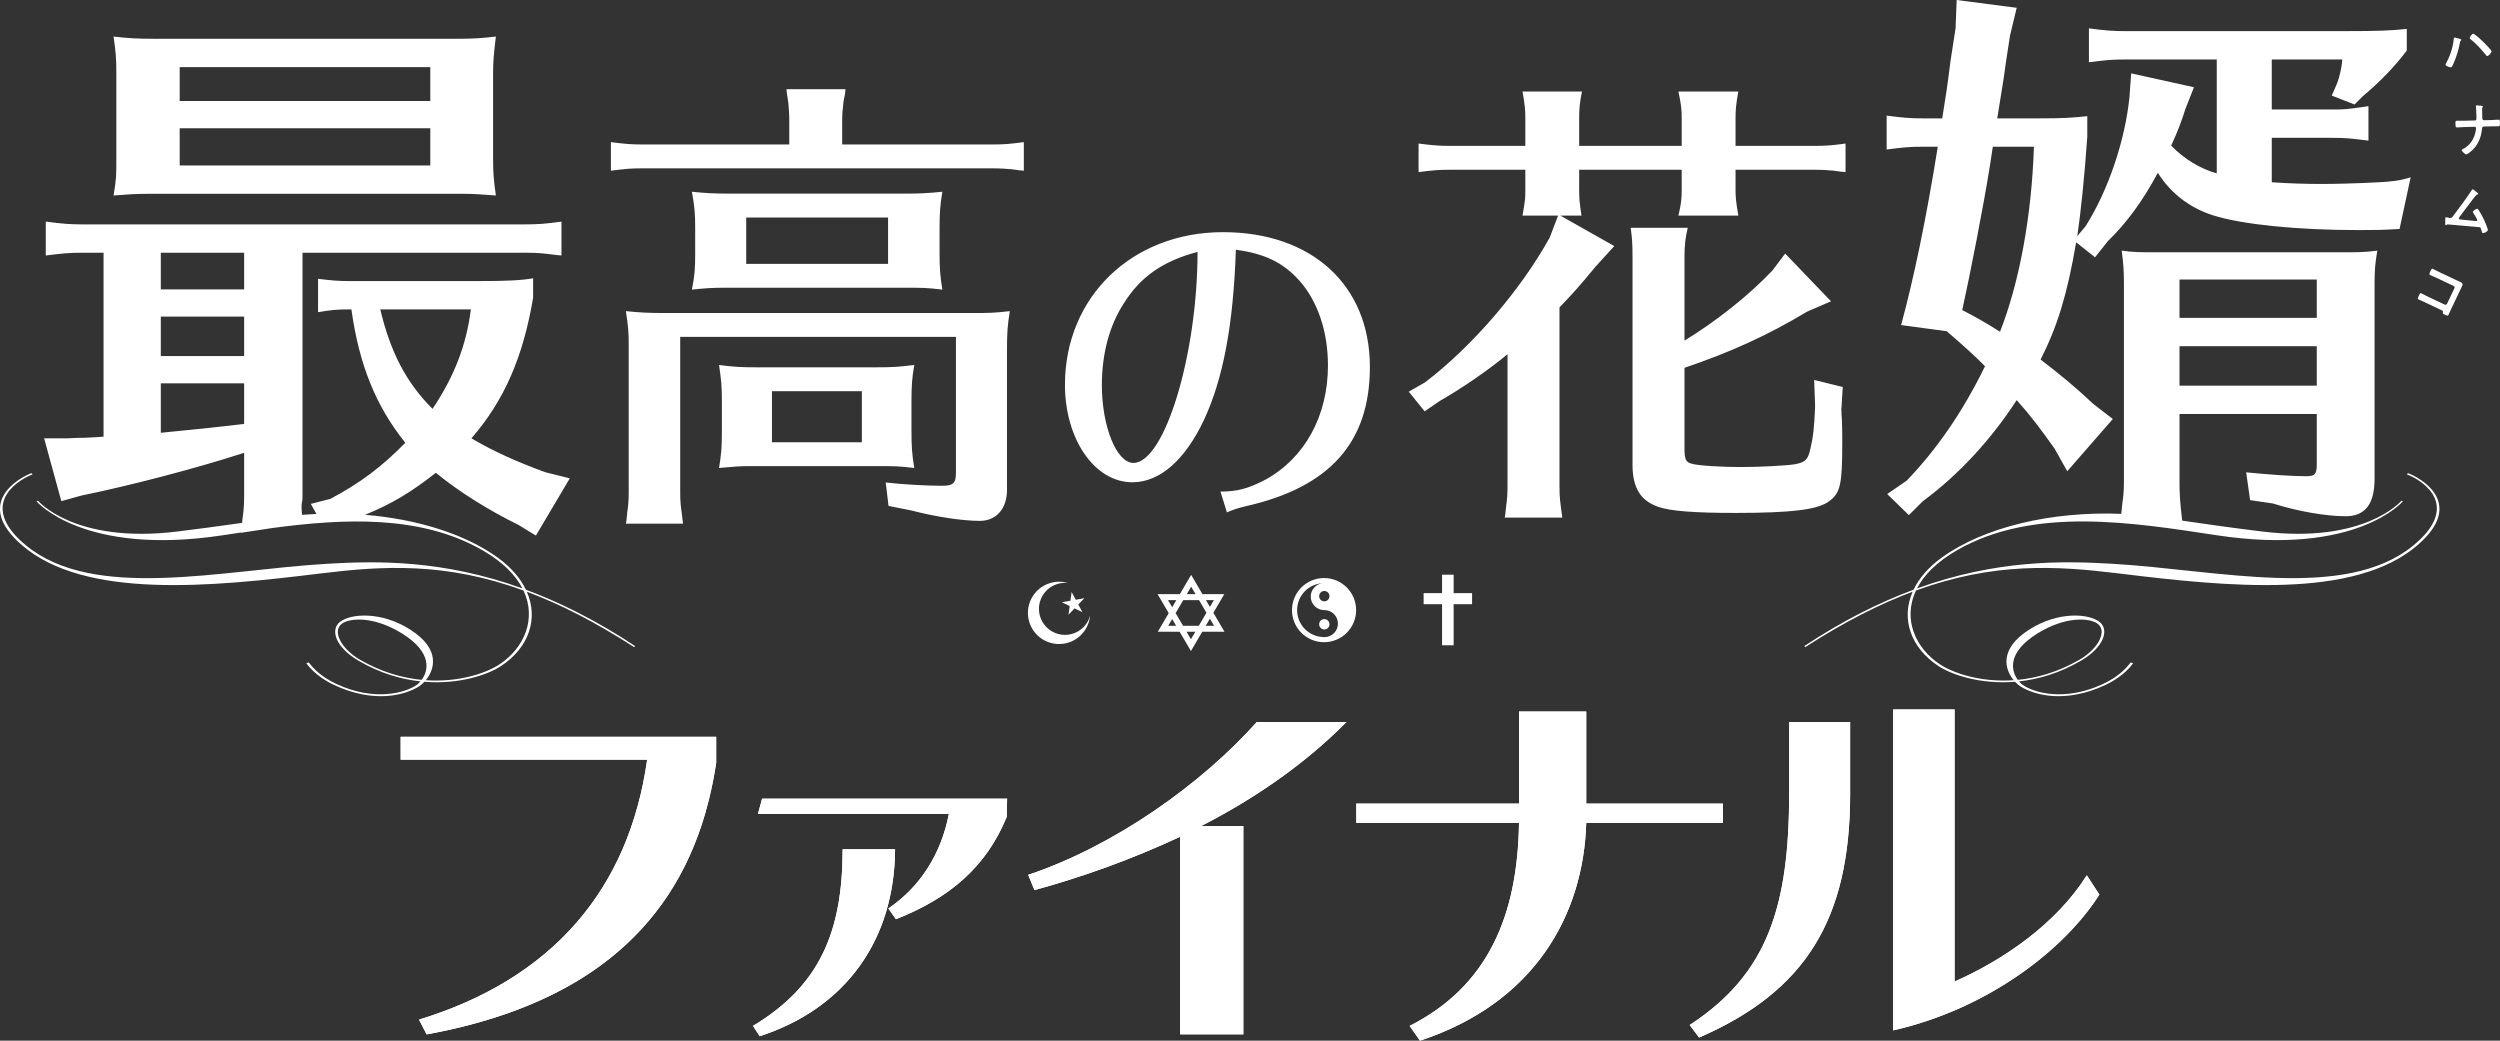 <?xml version="1.0" encoding="UTF-8"?><svg id="a" xmlns="http://www.w3.org/2000/svg" viewBox="0 0 695.334 289.451"><rect x="0" y="0" width="695.334" height="289.451" fill="#333333" stroke="none"/><defs><style>.b,.c{fill:#fff;}.c{fill-rule:evenodd;}</style></defs><g><g><g><path class="b" d="m210.825,226.37h53.084c-2.12,11.095-7.979,20.32-16.83,26.304l2.119,2.992c14.835-5.86,25.058-14.461,30.792-28.424l.125-5.112h-68.159"/><path class="b" d="m197.239,222.131c.786-3.213,1.448-6.529,1.959-9.973v-7.231h-87.764v6.358h68.566c-5.111,36.153-26.429,60.961-63.455,72.306l2.12,4.114c41.976-7.692,67.67-27.886,77.443-61.335"/><path class="b" d="m234.362,236.219c0,23.063-6.482,38.023-24.933,49.118l1.87,2.867c24.186-7.854,37.524-27.052,37.649-51.986h-14.586Z"/><path class="b" d="m479.21,223.503h-38.022v-25.598h-18.7v25.598h-45.254v5.36h45.254c-.374,25.93-8.727,45.503-30.419,56.473l2.867,4.114c32.164-10.597,45.503-35.28,46.251-60.587h38.022v-5.36Z"/><path class="b" d="m497.632,220.386c0,31.54-5.858,50.489-27.675,64.701l2.618,3.49c29.545-12.841,42.012-32.787,42.012-67.818v-19.946h-16.954v19.573Z"/><path class="b" d="m580.41,243.449c-8.477,13.463-23.188,23.562-36.776,29.546v-75.672h-17.079v89.26c26.428-5.984,47.747-22.564,57.346-37.773l-3.491-5.36Z"/><path class="b" d="m374.495,200.813h-24.929c-15.215,17.057-39.361,34.401-63.59,42.511l1.745,4.239c13.713-3.74,27.426-8.726,40.516-14.835v54.951h17.577v-57.943h-11.718c15.197-7.781,29.082-17.464,40.399-28.923Z"/></g><g><path class="b" d="m210.825,226.37h53.084c-2.12,11.095-7.979,20.32-16.83,26.304l2.119,2.992c14.835-5.86,25.058-14.461,30.792-28.424l.125-5.112h-68.159"/><path class="b" d="m197.239,222.131c.786-3.213,1.448-6.529,1.959-9.973v-7.231h-87.764v6.358h68.566c-5.111,36.153-26.429,60.961-63.455,72.306l2.12,4.114c41.976-7.692,67.67-27.886,77.443-61.335"/><path class="b" d="m234.362,236.219c0,23.063-6.482,38.023-24.933,49.118l1.87,2.867c24.186-7.854,37.524-27.052,37.649-51.986h-14.586Z"/><path class="b" d="m479.21,223.503h-38.022v-25.598h-18.7v25.598h-45.254v5.36h45.254c-.374,25.93-8.727,45.503-30.419,56.473l2.867,4.114c32.164-10.597,45.503-35.28,46.251-60.587h38.022v-5.36Z"/><path class="b" d="m497.632,220.386c0,31.54-5.858,50.489-27.675,64.701l2.618,3.49c29.545-12.841,42.012-32.787,42.012-67.818v-19.946h-16.954v19.573Z"/><path class="b" d="m580.41,243.449c-8.477,13.463-23.188,23.562-36.776,29.546v-75.672h-17.079v89.26c26.428-5.984,47.747-22.564,57.346-37.773l-3.491-5.36Z"/><path class="b" d="m374.495,200.813h-24.929c-15.215,17.057-39.361,34.401-63.59,42.511l1.745,4.239c13.713-3.74,27.426-8.726,40.516-14.835v54.951h17.577v-57.943h-11.718c15.197-7.781,29.082-17.464,40.399-28.923Z"/></g></g><path class="b" d="m669.756,131.599l-.341.319c5.535,2.21,14.67,9.192,1.847,19.769-18.876,15.573-54.402,6.847-83.618,5.123-14.056-.83-32.322-1.166-54.464,6.853,1.925-3.717,5.49-7.387,11.133-10.628,21.436-12.312,49.285-7.634,72.336-4.147,38.802,5.858,51.681-9.455,51.681-9.455l-.389-.177s-10.089,12.037-38.62,8.591c-7.31-.887-14.999-1.949-22.383-3.043-.646-5.364-.741-7.775-.741-10.957v-18.7h38.176v13.91c0,2.78-.463,3.4-2.94,3.4-4.02,0-10.354-.464-16.69-1.081l1.084,7.726,6.336.929c6.797,2.162,14.676,3.554,20.245,3.554,5.409,0,8.038-3.401,8.038-10.356v-53.629c0-4.638.152-6.338.769-9.891-3.399.461-5.407.461-9.89.461h-51.619c-4.485,0-6.336,0-9.585-.461.467,3.863.617,4.944.617,9.891v54.248c0,2.474-.15,4.329-.467,6.337l-.27,2.738c-19.516-.786-38.323,3.727-50.011,12.216-3.703,2.696-6.258,5.737-7.761,8.875-9.444,3.505-19.579,8.523-30.394,15.684l.289.283c10.946-7.078,20.782-12.018,29.847-15.407-3.301,7.542-.559,15.557,7.122,20.643,3.757,2.487,11.746,5.184,21.357,4.407.525.569,1.052,1.006,1.481,1.275,3.868,2.429,12.414,4.869,23.659-.383,5.176-2.443,7.358-5.553,7.714-6.079l-.678-.192c-1.052,1.356-3.142,3.856-7.718,6-10.595,4.927-19.152,2.457-22.293.263-.317-.222-.693-.557-1.062-.988,5.41-.582,11.29-2.279,17.194-5.731,6.304-3.652,8.047-8.572,5.205-10.812-2.992-2.336-11.46-3.024-19.57,2.146-8.566,5.479-6.713,11.14-4.313,14.066-9.163.638-16.763-1.945-20.514-4.419-6.776-4.468-10.419-12.567-6.646-20.54,21.631-7.877,38.856-6.874,56.188-4.763,30.461,3.75,65.767,7.322,83.316-7.854,13.613-11.756.591-18.813-2.66-20.01Zm-63.559-53.857h38.176v10.664h-38.176v-10.664Zm0,18.547h38.176v10.975h-38.176v-10.975Zm-39.448,79.855c7.883-4.859,14.511-4.278,16.68-2.651,2.679,1.968.333,6.892-5.15,10.05-5.885,3.389-11.715,5.021-17.06,5.545-1.878-2.555-3.06-7.615,5.531-12.944ZM276.039,40.184c3.126,0,4.819-.133,8.722-.652v7.943l-1.432-.13-1.82-.261c-1.434-.13-3.256-.262-5.471-.262h-97.401c-3.258,0-4.557.132-8.724.653v-7.943c4.038.519,5.863.652,8.724.652h40.887v-6.771c0-1.694-.13-3.257-.26-4.819l-.388-2.604-.133-1.172h16.409l-.129,1.302-.392,1.952c-.259,2.475-.39,3.387-.39,5.341v6.771h41.798Zm-5.859,46.878c4.688,0,6.247,0,10.678-.524-.651,4.168-.782,5.991-.782,11.2v38.543c0,5.211-2.994,8.594-7.549,8.594-4.822,0-12.502-1.172-18.885-2.862l-6.51-1.303-.782-6.511c4.558.52,11.331.911,15.629.911,3.126,0,3.903-.653,3.903-3.647v-37.762h-76.691v43.364c0,2.863.127,3.383.78,8.593h-15.887l.13-.652.263-2.603c.258-1.693.39-3.257.39-5.338v-41.019c0-3.777-.131-5.21-.783-9.508,3.908.391,5.991.524,10.808.524h85.29Zm-16.668,32.682v-7.81c0-4.561.129-6.642.78-10.419-4.297.519-5.856.65-10.807.65h-32.815c-4.683,0-6.77-.13-10.678-.65.652,4.558.786,5.6.786,10.419v7.81c0,4.951-.133,6.251-.786,10.417,4.43-.388,5.599-.519,8.595-.519h34.898c5.728,0,6.249,0,10.807.519-.651-3.773-.78-6.249-.78-10.417Zm-13.801,3.257h-25v-14.194h25v14.194Zm-47.268-42.45c3.775-.391,5.727-.523,8.983-.523h49.874c5.727,0,6.251,0,10.807.523-.652-3.778-.781-6.252-.781-10.287v-6.511c0-4.429.129-6.642.781-10.419-4.038.392-5.991.521-10.807.521h-48.049c-4.82,0-6.905-.129-10.807-.521.778,4.43.912,5.861.912,10.419v6.511c0,4.687-.133,6.25-.912,10.287Zm15.105-20.054h39.456v12.891h-39.456v-12.891Zm132.605,4.075c-25.316,0-43.952,18.041-43.952,42.456,0,15.149,8.273,27.109,18.735,27.109,7.674,0,14.649-6.181,19.933-17.341,5.38-11.559,8.172-26.61,8.868-47.341,7.975,1.098,13.056,3.488,17.643,8.57,5.08,5.683,7.97,14.154,7.97,23.623,0,14.05-6.478,25.811-17.438,31.79-4.786,2.491-7.875,3.289-12.459,3.289l1.793,5.781c1.595-.7,3.089-1.196,5.185-1.695,23.417-5.282,34.582-17.738,34.582-38.767,0-22.722-16.147-37.473-40.859-37.473Zm-24.917,64.18c-4.684,0-8.77-10.164-8.77-21.625,0-8.768,2.091-16.542,6.082-22.721,4.684-7.474,10.861-11.761,20.529-14.353,0,28.604-9.171,58.699-17.841,58.699Zm193.516,10.656c-3.125,2.344-10.287,3.254-26.041,3.254-11.462,0-18.231-.519-21.491-1.692-4.946-1.695-7.16-5.339-7.16-11.72v-57.947c0-3.515-.128-5.209-.517-7.941h15.882c-.65,2.473-.912,5.078-.912,7.941v23.439c8.724-5.338,17.84-12.499,24.481-19.532l3.52-4.686,12.757,13.28-6.643,2.865c-10.804,6.513-21.356,11.33-34.115,15.627v22.398c0,3.125.391,3.906,2.086,4.296,1.691.522,8.203.912,13.672.912,5.08,0,12.759-.39,14.976-.781,2.731-.52,3.514-1.172,4.168-3.778.908-3.777,1.169-6.251,1.43-12.239l-.261-7.423,7.945,1.953-.391,6.382c.26,4.165.26,6.381.26,8.853,0,11.982-.522,14.197-3.646,16.54Zm-74.741-79.433l14.972,8.466-5.211,5.729c-4.292,5.209-6.38,7.551-10.026,11.328v49.744c0,3.125.128,3.905.782,8.723h-16.014l.128-.651.259-2.474c.263-1.694.391-3.386.391-5.599v-36.722c-5.337,4.427-12.499,9.376-18.879,13.021l-4.167,2.866-4.424-5.469,4.557-2.607c13.148-10.024,26.56-25.651,34.637-40.236l2.34-6.12h-9.891c.78-4.555.78-4.818.78-7.159v-5.6h-21.097c-3.125,0-4.424.129-8.596.65v-7.943c4.042.52,5.732.652,8.596.652h21.097v-7.814c0-2.213-.133-3.647-.78-7.292h16.536c-.656,3.126-.782,4.949-.782,7.292v7.814h28.518v-7.814c0-2.213-.133-3.647-.913-7.292h16.667c-.652,3.386-.778,5.207-.778,7.292v7.814h22.001c2.997,0,4.948-.131,8.594-.652v7.943l-1.43-.13-1.825-.26c-1.43-.13-3.125-.26-5.339-.26h-22.001v5.6c0,2.081.126,3.384.778,7.159h-16.667c.78-3.384.913-4.686.913-7.159v-5.6h-28.518v5.6c0,2.473.126,3.774.652,7.159h-5.858Zm104.954-19.17c-3.246,20.246-6.645,36.475-10.2,49.611l12.673,1.699c4.48,3.866,7.262,6.336,10.665,9.739-6.184,12.673-13.45,23.184-21.792,31.837l-5.413,3.712,6.028,5.871,3.868-3.865c9.891-7.262,19.014-17.153,26.119-28.128,4.02,4.483,6.645,8.038,10.509,13.447l3.555,6.337,12.673-14.529-5.407-4.172c-5.102-4.792-9.431-8.346-14.685-12.364,4.637-9.12,7.418-18.083,9.891-32.612l5.254,4.173,3.557-4.483c5.413-5.256,9.737-11.283,13.907-19.009,3.71,5.871,9.124,9.889,15.613,11.902,8.035,2.473,23.181,4.019,40.03,4.019,4.172,0,6.801,0,11.591-.312l3.09-14.373c-2.777.929-5.563,1.236-8.966,1.393-6.177.309-11.439.464-15.915.464-4.328,0-9.272-.155-13.755-.464v-12.364h16.688c4.177,0,4.946.152,10.204.771v-9.581c-6.184.926-6.649.926-10.204.926h-16.688v-13.909h19.631c-.159,2.162-.78,4.791-1.399,6.491l-1.543,3.553,6.341,2.475,2.316-2.321c4.793-4.016,8.809-8.19,12.208-12.669v-6.03c-4.329.466-7.727.618-17.923.618h-60.282c-3.398,0-5.715-.152-10.2-.772v9.427c4.789-.618,6.488-.771,10.2-.771h25.35v31.681c-4.485-1.235-9.118-4.016-12.677-7.726,1.704-3.709,2.631-6.028,4.02-10.354l2.319-5.875-17.462-3.863-.465,6.489c-1.234,12.212-5.876,25.967-12.21,36.013l-2.321,2.784c.93-6.183,2.008-16.384,2.786-27.668v-5.716c-4.329.463-6.801.617-13.759.617h-11.282l1.856-11.591.461-3.402,1.238-8.037,1.856-7.727-16.693-2.165-.307,7.884-1.395,8.962-.617,4.792-.463,3.4-1.237,7.884h-5.257c-3.555,0-5.558-.154-10.2-.773v9.428c4.793-.619,6.336-.773,10.2-.773h4.02Zm14.528,5.099l.776-5.099h11.436c-.622,19.166-4.024,37.712-9.433,51.465-4.635-2.934-6.952-4.171-10.509-6.026,2.164-9.738,6.03-29.519,7.729-40.34Zm-414.987,109.235c-9.047-6.572-22.369-10.755-36.976-11.952,7.555-3.074,13.003-6.434,19.699-11.689,6.182,5.099,14.528,10.354,23.029,14.526l4.792,2.937,9.429-15.918-6.802-1.7c-8.036-2.937-14.532-5.873-20.557-9.43,9.121-10.509,14.373-22.564,17.157-39.102v-5.408c-3.554.616-7.726.771-14.991.771h-36.322c-2.779,0-4.633-.155-8.499-.618v9.273c3.709-.618,5.101-.773,8.499-.773h.775c2.162,15.455,6.802,26.892,14.992,37.095-6.49,6.645-12.674,11.282-20.864,15.61l-5.41,1.39,1.548,2.794c-1.332.06-2.666.144-4.003.254-.352-3.949.134-2.819.134-5.21v-67.696h61.822c3.714,0,5.101.153,8.658.618l1.544.153v-9.427c-4.483.619-6.488.773-10.202.773H22.93c-3.398,0-5.411-.153-10.197-.773v9.427c4.943-.618,6.49-.771,10.197-.771h5.873v51.158l-2.314.154-2.942.155c-.771,0-2.469,0-4.787.153h-6.491l4.79,17.468,5.564-1.546c13.603-2.782,31.995-7.573,45.284-11.902v12.056c0,2.472-.155,4.327-.466,6.337l-.109,1.097c-6.058.872-12.231,1.706-18.154,2.425-28.534,3.446-38.621-8.591-38.621-8.591l-.389.177s12.878,15.313,51.682,9.455c1.689-.256,3.408-.517,5.144-.779l-.016.08,8.858-1.345c19.711-2.621,41.105-3.714,58.349,6.191,5.644,3.242,9.209,6.912,11.134,10.629-22.143-8.019-40.408-7.683-54.466-6.853-29.214,1.724-64.742,10.45-83.618-5.123-12.825-10.577-3.69-17.559,1.85-19.769l-.347-.319c-3.242,1.197-16.272,8.254-2.655,20.01,17.551,15.176,52.854,11.605,83.315,7.854,17.334-2.111,34.558-3.114,56.189,4.765,3.772,7.972.128,16.07-6.647,20.538-3.749,2.474-11.352,5.058-20.517,4.419,2.402-2.926,4.256-8.587-4.306-14.066-8.11-5.17-16.579-4.482-19.572-2.146-2.843,2.239-1.102,7.16,5.201,10.812,5.905,3.452,11.785,5.149,17.196,5.731-.369.431-.744.766-1.062.988-3.139,2.194-11.697,4.664-22.289-.263-4.58-2.144-6.671-4.644-7.72-6l-.68.192c.359.526,2.538,3.636,7.714,6.079,11.244,5.252,19.792,2.813,23.656.383.429-.269.956-.706,1.482-1.275,9.613.778,17.604-1.919,21.36-4.406,7.682-5.085,10.423-13.1,7.123-20.641,9.063,3.389,18.897,8.329,29.841,15.406l.294-.283c-10.815-7.16-20.951-12.178-30.394-15.683-1.504-3.138-4.059-6.18-7.762-8.876Zm-32.732-69.082h25.192c-1.238,9.894-4.637,18.702-10.665,27.665-7.42-7.419-11.747-15.92-14.527-27.665Zm-61.048-15.764h23.181v10.2h-23.181v-10.2Zm0,17.774h23.181v10.973h-23.181v-10.973Zm0,32.301v-13.755h23.181v11.283c-6.181.773-16.537,1.852-23.181,2.472Zm55.492,63.176c-5.48-3.158-7.827-8.082-5.147-10.05,2.164-1.627,8.793-2.208,16.681,2.651,8.588,5.328,7.406,10.389,5.528,12.944-5.347-.524-11.178-2.156-17.062-5.545ZM31.585,54.372c4.175-.309,5.876-.465,9.741-.465h87.628c3.093,0,4.484.156,8.965.465-.616-4.329-.775-6.339-.775-10.199v-23.65c0-3.397.159-5.255.775-10.354-4.168.463-6.026.617-11.278.617H43.026c-5.26,0-7.265-.154-11.441-.617.62,4.172.775,6.028.775,10.354v23.492c0,5.255,0,5.564-.775,10.356Zm18.391-35.703h69.707v9.428H49.976v-9.428Zm0,16.999h69.707v10.358H49.976v-10.358Zm630.228-17.6c-.026-.098.011-.194.051-.275,1.068-1.944,2.034-4.606,2.211-6.917.009-.141.021-.388.154-.424.162-.045,1.171.238,1.397.316.207.066.494.127.537.288.017.065-.038.151-.088.199-.184.19-.196.21-.247.485-.385,2.071-.991,4.079-1.837,5.963-.106.254-.403.962-.652,1.029-.236.064-1.437-.341-1.525-.664Zm6.717-7.428c-.079-.292.628-1.179.849-1.239.16-.044.286.008.424.109.679.46,1.723,1.393,2.343,1.991.404.378,2.324,2.326,2.431,2.715.118.437-.846,1.308-1.11,1.38-.177.048-.308-.142-.449-.313l-.071-.085c-1.181-1.436-2.728-3.173-4.166-4.278-.096-.061-.214-.15-.25-.28Zm8.411,23.582c.019.721-.068.891-.388.9-.655.018-1.328.002-1.984.02l-2.166.058c-.336.009-.435.298-.457.6-.236,2.523-1.201,4.713-3.05,6.289-.21.173-1.091.868-1.32.874-.306.009-1.277-.905-1.285-1.19-.004-.168.282-.276.404-.346,2.017-1.011,3.185-2.955,3.549-5.314.012-.117.052-.321.05-.437-.008-.235-.195-.414-.377-.408l-3.021.08c-.64.017-1.403.088-1.905.102-.366.009-.419-.224-.438-.962-.018-.654-.024-.888.358-.899.442-.012,1.328.014,1.939-.002l3.113-.083c.427-.012.446-.431.436-.801l-.006-.235c-.011-.418-.083-2.513-.137-2.797-.001-.05-.02-.151-.021-.202-.002-.117.056-.17.148-.171.199-.006,1.362.098,1.561.142.093.014.232.078.235.196.002.067-.027.118-.072.17-.133.154-.146.255-.138.556l.007.269c.021.738.025,1.475.045,2.213.009.318.154.599.474.591l2.029-.054c.672-.018,1.342-.086,2.012-.104.366-.01.388.191.408.945Zm-4.405,26.967c.187.421,1.096,2.484,1.015,2.844-.09.393-1.075.874-1.402.801-.18-.041-.243-.313-.28-.494-.232-.775-.287-1.079-.599-1.151-.046-.009-7.608-.672-8.468-.746-.52-.049-.513-.082-.732.127-.06.055-.118.111-.209.091-.178-.041-.172-.555-.15-1.204.014-.204.029-.406.019-.632.003-.086-.008-.174.011-.256.04-.18.178-.166.371-.122l.253.057c1.012.229,1.071.174,1.398-.234.809-1.02,4.782-6.4,5.294-7.351.074-.121.163-.307.327-.269.178.04.993.723,1.191.888.089.09.347.268.313.415-.023.099-.141.141-.223.156-.365.09-.495.318-1.063,1.033-1.319,1.679-2.559,3.429-3.869,5.128-.069.105-.2.265-.229.396-.037.163.052.322.201.355.104.023.35.045.457.052,1.328.145,2.641.287,3.962.397.168.02.424.062.48-.185.067-.294-.82-1.63-1.017-1.932-.078-.139-.212-.306-.175-.47.058-.262.966-.882,1.234-.821.372.083,1.654,2.644,1.888,3.127Zm-6.146,18.404c-.215.455-.444.904-.66,1.36l-2.42,5.111c-.216.454-.424.932-.64,1.387-.222.469-.305.431-1.049.079-.635-.301-.635-.337-.553-.652.095-.382-.084-.467-.498-.662l-4.484-2.121c-.606-.287-1.435-.642-1.794-.812-.346-.163-.23-.368.086-1.035.287-.607.352-.818.683-.661.331.156,1.11.58,1.772.893l4.76,2.252c.235.11.514-.017.629-.26l2.032-4.292c.122-.259.036-.541-.198-.651l-4.76-2.251c-.594-.28-1.456-.633-1.801-.796-.304-.144-.23-.369.128-1.128.287-.607.4-.701.647-.584.207.098.387.219.58.31.392.204.792.394,1.192.582l4.733,2.239c.359.169.71.318,1.069.487.552.261.881.492.545,1.204Z"/></g><g><polygon class="c" points="409.436 164.969 404.305 164.969 404.305 159.842 401.084 159.842 401.084 164.969 395.956 164.969 395.956 168.044 401.084 168.044 401.084 179.473 404.305 179.473 404.305 168.044 409.436 168.044 409.436 164.969"/><g><path class="c" d="m302.317,173.221c-2.14,3.375-6.613,4.375-9.988,2.235-3.373-2.14-4.376-6.613-2.238-9.988,1.53-2.409,4.243-3.608,6.899-3.32-3.614-1.057-7.631.343-9.745,3.679-2.563,4.038-1.363,9.394,2.677,11.955,4.039,2.563,9.393,1.364,11.955-2.677.763-1.205,1.194-2.528,1.31-3.857-.185.682-.473,1.346-.871,1.974Z"/><polygon class="c" points="297.525 168.558 297.188 170.972 298.871 169.21 301.06 170.278 299.91 168.131 301.598 166.379 299.203 166.812 298.057 164.662 297.728 167.076 295.33 167.499 297.525 168.558"/></g><path class="b" d="m334.383,175.713h6.188l-3.093-5.279,3.037-5.182h-6.077l-3.14-5.363-3.146,5.363h-6.192l3.098,5.282-3.036,5.179h6.072l3.146,5.362,3.143-5.362Zm3.292-1.66h-2.32l1.159-1.977,1.161,1.977Zm-4.246,0h-4.382l-2.063-3.519,2.119-3.621h4.384l2.068,3.519-2.126,3.62Zm4.188-7.139l-1.103,1.877-1.101-1.877h2.204Zm-6.319-3.739l1.217,2.078h-2.437l1.22-2.078Zm-6.436,3.739h2.318l-1.159,1.976-1.159-1.976Zm.056,7.139l1.103-1.876,1.101,1.876h-2.204Zm7.539,1.66l-1.217,2.078-1.22-2.078h2.436Z"/><g><path class="b" d="m374.574,163.387c-1.616-1.615-3.845-2.612-6.308-2.612s-4.694.996-6.31,2.612c-1.613,1.614-2.612,3.847-2.612,6.31s1,4.692,2.612,6.307c1.616,1.614,3.847,2.613,6.31,2.613s4.692-1,6.308-2.613c1.613-1.615,2.612-3.844,2.612-6.307s-1-4.696-2.612-6.31Zm-6.237.987c.794,0,1.437.641,1.437,1.435s-.643,1.44-1.437,1.44-1.44-.647-1.44-1.44.646-1.435,1.44-1.435Zm.028,12.835c-.15,0-.295-.011-.436-.029-1.934-.086-3.68-.905-4.962-2.186-1.356-1.354-2.195-3.229-2.195-5.297s.839-3.944,2.195-5.301c1.239-1.237,2.909-2.042,4.766-2.175-1.797.286-3.172,1.835-3.172,3.709,0,2.076,1.687,3.759,3.761,3.759.006,0,.012-.001.015-.001v.003c.009-.002.016-.002.028-.002,2.073,0,3.757,1.685,3.757,3.76s-1.684,3.76-3.757,3.76Z"/><path class="c" d="m366.903,173.634c0,.793.643,1.439,1.437,1.439s1.44-.646,1.44-1.439-.646-1.44-1.44-1.44-1.437.645-1.437,1.44"/></g></g></svg>